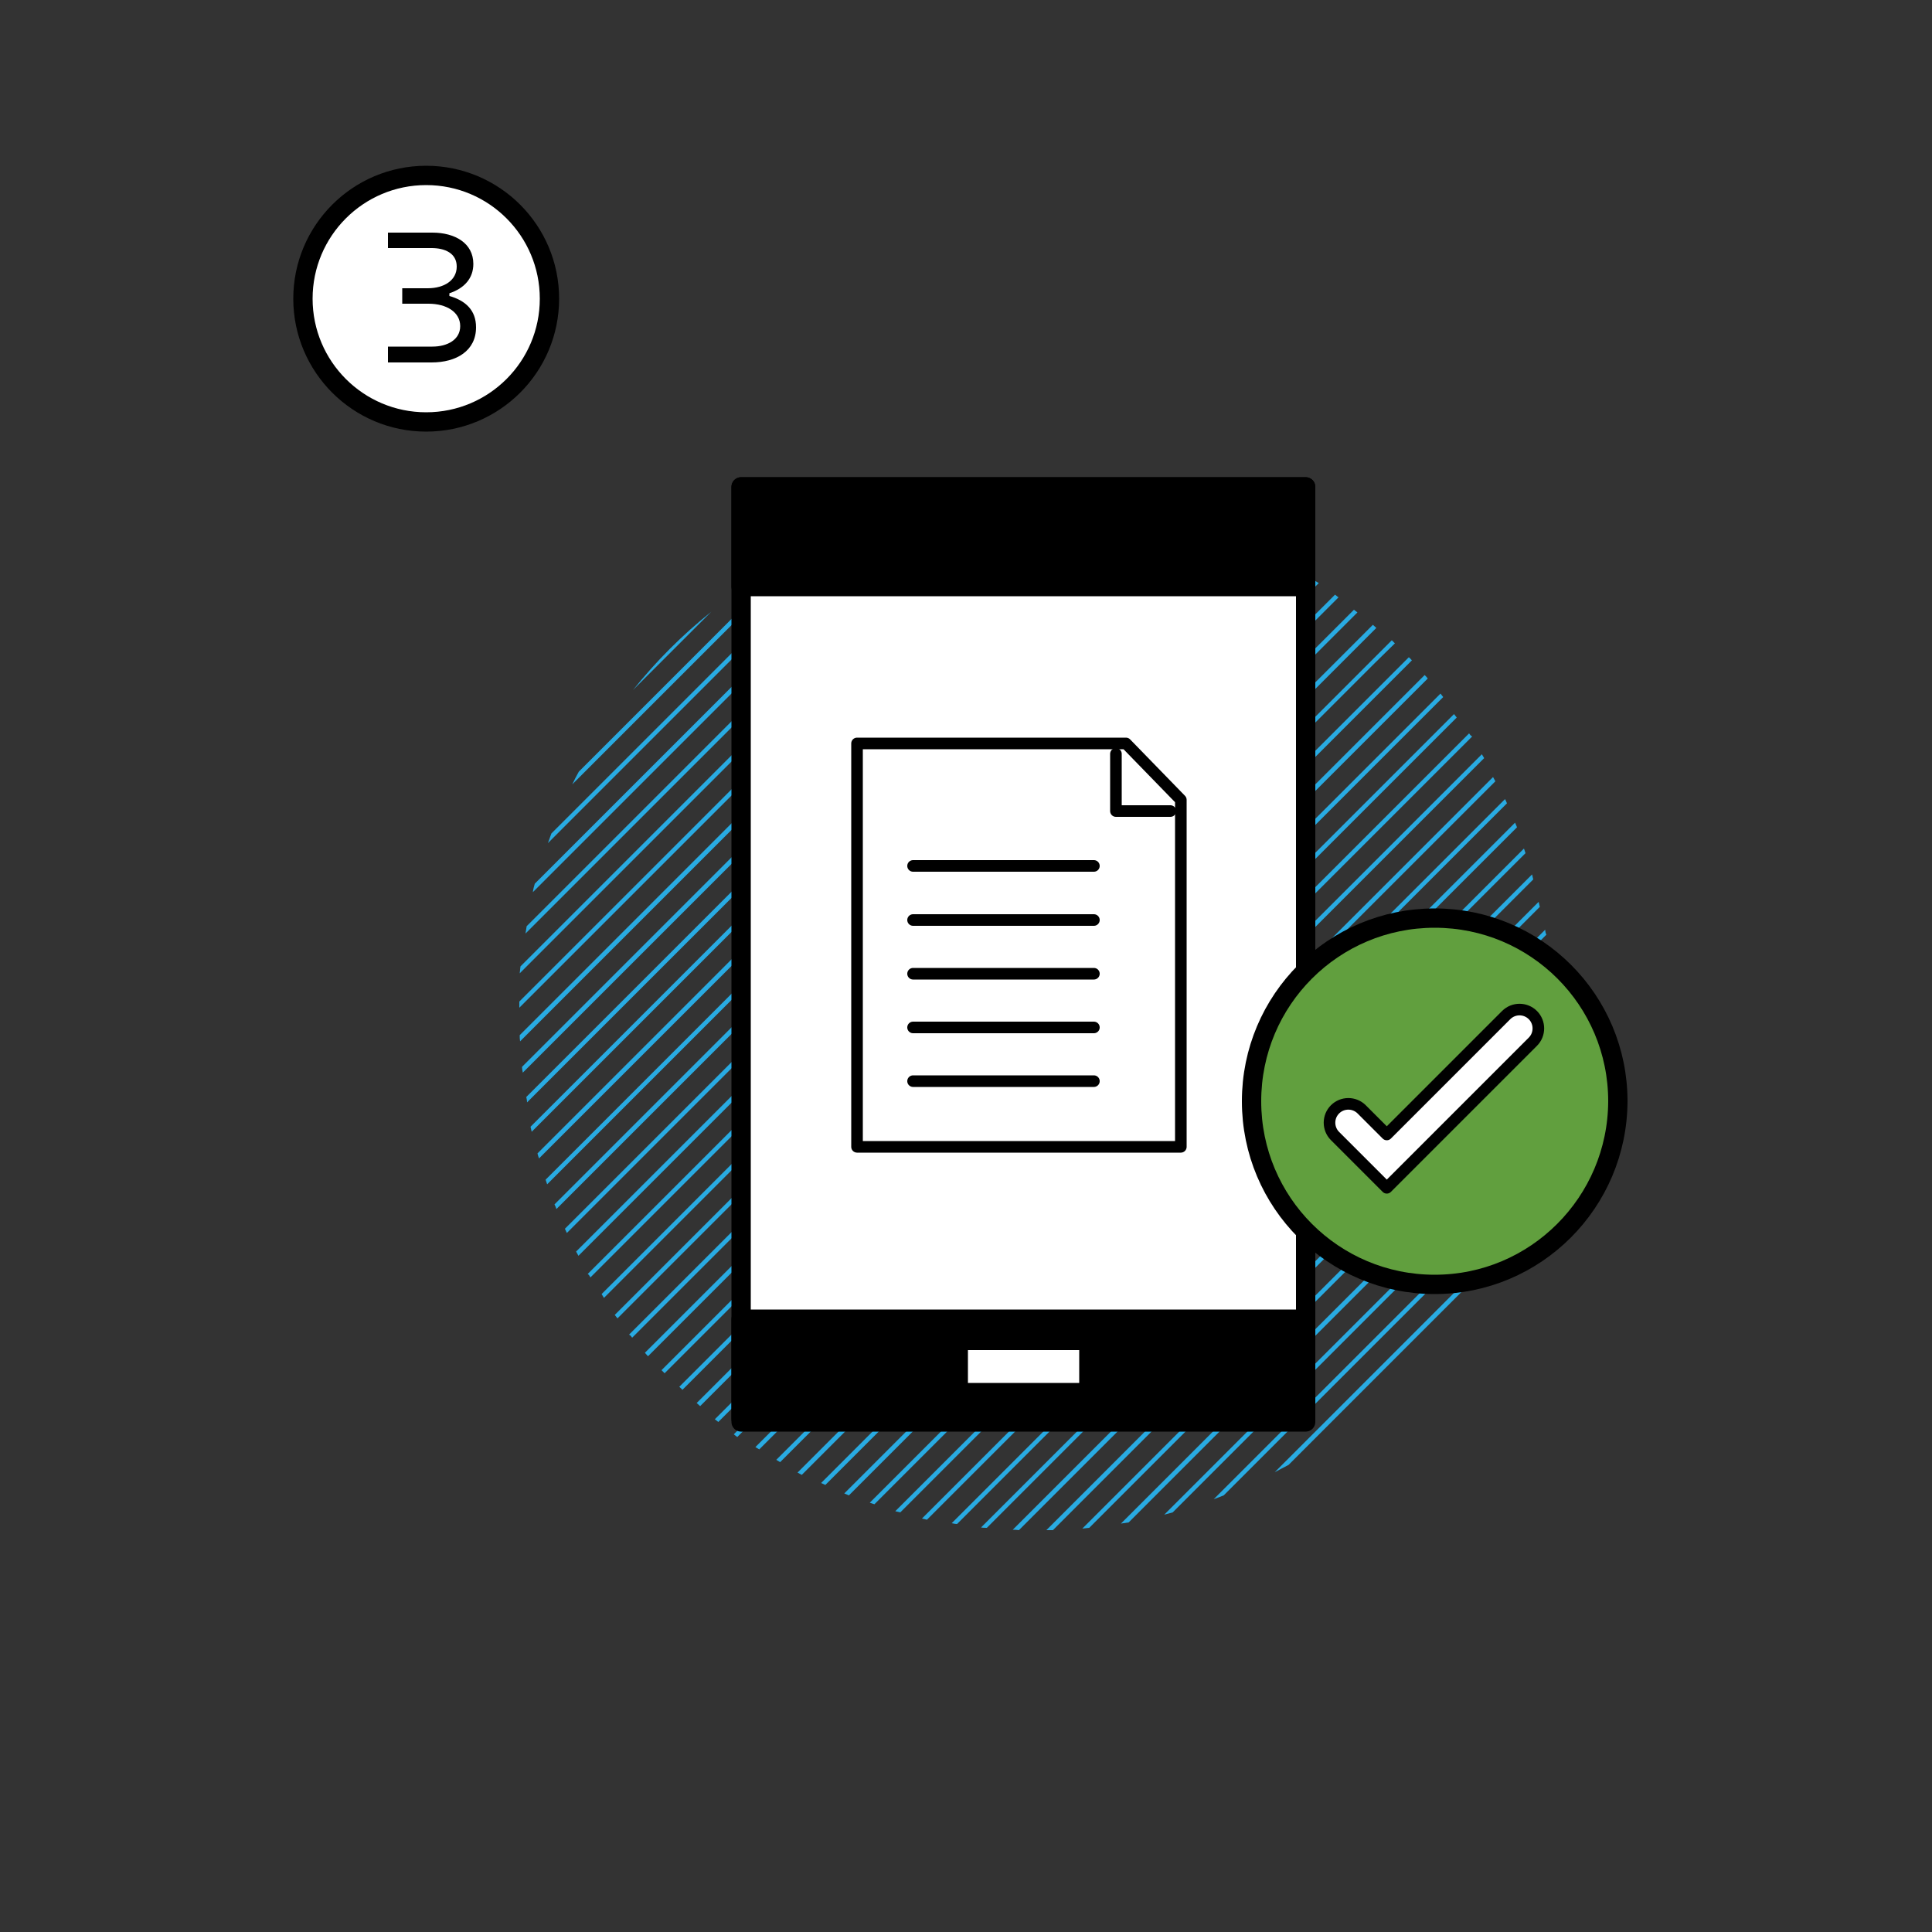 <svg xmlns="http://www.w3.org/2000/svg" xmlns:xlink="http://www.w3.org/1999/xlink" id="Capa_1" x="0px" y="0px" viewBox="0 0 500 500" style="enable-background:new 0 0 500 500;" xml:space="preserve"><rect x="0" y="0" width="500" height="500" fill="#333333" stroke="none"/><style type="text/css">	.st0{fill:#FFFFFF;stroke:#000000;stroke-width:5;stroke-linecap:round;stroke-linejoin:round;stroke-miterlimit:10;}	.st1{fill:#29ABE2;}	.st2{fill:#FFFFFF;}	.st3{stroke:#000000;stroke-width:3.241;stroke-linecap:round;stroke-linejoin:round;stroke-miterlimit:10;}	.st4{fill:#FFFFFF;stroke:#000000;stroke-width:4;stroke-linecap:round;stroke-linejoin:round;stroke-miterlimit:10;}	.st5{fill:#FFFFFF;stroke:#000000;stroke-width:3;stroke-linecap:round;stroke-linejoin:round;stroke-miterlimit:10;}	.st6{clip-path:url(#SVGID_2_);}	.st7{fill:none;stroke:#FFFFFF;stroke-width:2.107;stroke-linecap:round;stroke-linejoin:round;stroke-miterlimit:10;}	.st8{fill:#FFFFFF;stroke:#000000;stroke-width:3.241;stroke-linecap:round;stroke-linejoin:round;stroke-miterlimit:10;}	.st9{stroke:#000000;stroke-width:3.214;stroke-linecap:round;stroke-linejoin:round;stroke-miterlimit:10;}	.st10{fill:#61A13E;stroke:#000000;stroke-width:4;stroke-linecap:round;stroke-linejoin:round;stroke-miterlimit:10;}	.st11{stroke:#000000;stroke-width:3.472;stroke-linecap:round;stroke-linejoin:round;stroke-miterlimit:10;}	.st12{fill:#FFFFFF;stroke:#000000;stroke-width:2.5;stroke-linecap:round;stroke-linejoin:round;stroke-miterlimit:10;}	.st13{stroke:#000000;stroke-width:1.45;stroke-linecap:round;stroke-linejoin:round;stroke-miterlimit:10;}	.st14{fill:#FFFFFF;stroke:#000000;stroke-width:2;stroke-linecap:round;stroke-linejoin:round;stroke-miterlimit:10;}	.st15{clip-path:url(#SVGID_4_);}	.st16{fill:none;stroke:#FFFFFF;stroke-width:1.496;stroke-linecap:round;stroke-linejoin:round;stroke-miterlimit:10;}	.st17{clip-path:url(#SVGID_6_);}	.st18{fill:none;stroke:#FFFFFF;stroke-width:1.45;stroke-linecap:round;stroke-linejoin:round;stroke-miterlimit:10;}	.st19{fill:#FFFFFF;stroke:#000000;stroke-width:2.083;stroke-linecap:round;stroke-linejoin:round;stroke-miterlimit:10;}	.st20{fill:#EECA43;stroke:#000000;stroke-width:3;stroke-linecap:round;stroke-linejoin:round;stroke-miterlimit:10;}	.st21{fill:none;stroke:#000000;stroke-width:3;stroke-linecap:round;stroke-linejoin:round;stroke-miterlimit:10;}	.st22{fill:#BE1221;stroke:#000000;stroke-width:3;stroke-linecap:round;stroke-linejoin:round;stroke-miterlimit:10;}	.st23{fill:#61A13E;stroke:#000000;stroke-width:3;stroke-linecap:round;stroke-linejoin:round;stroke-miterlimit:10;}	.st24{stroke:#000000;stroke-width:4.736;stroke-linecap:round;stroke-linejoin:round;stroke-miterlimit:10;}	.st25{stroke:#000000;stroke-width:5;stroke-linecap:round;stroke-linejoin:round;stroke-miterlimit:10;}	.st26{stroke:#000000;stroke-width:4.688;stroke-linecap:round;stroke-linejoin:round;stroke-miterlimit:10;}	.st27{fill:#619F3E;stroke:#000000;stroke-width:5;stroke-linecap:round;stroke-linejoin:round;stroke-miterlimit:10;}	.st28{fill:#61A13E;stroke:#000000;stroke-width:5;stroke-linecap:round;stroke-linejoin:round;stroke-miterlimit:10;}	.st29{fill:#0071BC;stroke:#000000;stroke-width:3;stroke-linecap:round;stroke-linejoin:round;stroke-miterlimit:10;}</style><circle class="st0" cx="110.3" cy="77.3" r="31.9"></circle><g>	<g>		<path class="st1" d="M401.6,265.2l-3.6,3.6l0,0l-8.8,8.8l0,0l-8.8,8.8l0,0l-8.8,8.8l0,0l-8.8,8.8l0,0l-8.8,8.8l-8.8,8.8l0,0   l-8.8,8.8l0,0l-8.8,8.8l0,0l-17.2,17.2l-0.4,0.4l0,0l-8.8,8.8l0,0l-8.8,8.8l0,0l-8.8,8.8l0,0l-8.8,8.8v0l-4,4c0.6,0,1.1,0,1.7,0   l4.4-4.4l0,0l8.8-8.8l0,0l8.8-8.8l0,0l8.8-8.8l0,0l8.8-8.8l0,0l8.8-8.8l0,0l8.8-8.8l0,0l8.8-8.8l0,0l8.8-8.8l0,0l8.8-8.8l0,0   l8.8-8.8l0,0l8.8-8.8l0,0l8.8-8.8v0l8.8-8.8l0,0l8.8-8.8l0,0l1.4-1.4C401.6,266.3,401.6,265.8,401.6,265.2z"></path>	</g>	<g>		<path class="st1" d="M401.1,274.6l-3.1,3.1l0,0l-8.8,8.8v0l-8.8,8.8l0,0l-8.8,8.8l0,0l-17.2,17.2l-0.4,0.4l0,0l-8.8,8.8l0,0   l-8.8,8.8l0,0l-8.8,8.8l0,0l-8.8,8.8l0,0l-8.8,8.8l0,0l-8.8,8.8l0,0l-8.8,8.8l0,0l-8.8,8.8l0,0l-3.5,3.5c0.6-0.1,1.2-0.1,1.8-0.2   l12.2-12.2l0.4-0.4l0,0l8.8-8.8l0,0l8.8-8.8l0,0l8.8-8.8l0,0l8.8-8.8l0,0l8.8-8.8l0,0l8.8-8.8l0,0l8.8-8.8l0,0l8.8-8.8h0l8.8-8.8   l0,0l8.8-8.8l0,0l8.8-8.8l0,0l8.8-8.8l0,0l0.8-0.8C401,275.8,401.1,275.2,401.1,274.6z"></path>	</g>	<g>		<path class="st1" d="M329.9,381c1.2-0.6,2.4-1.3,3.6-1.9l5-5l0,0l8.8-8.8l0,0l8.8-8.8l0,0l8.8-8.8l0,0l8.8-8.8l0,0l8.8-8.8l0,0   l2-2c0.7-1.2,1.3-2.4,1.9-3.6l-6,6l0,0l-8.8,8.8l0,0l-17.2,17.2l-0.4,0.4l0,0l-8.8,8.8l0,0l-8.8,8.8l0,0L329.9,381z"></path>	</g>	<g>		<path class="st1" d="M314.1,388c0.9-0.3,1.8-0.7,2.6-1l4.1-4.1l0,0l8.8-8.8l0,0l8.8-8.8l0,0l8.8-8.8l0,0l8.8-8.8l0,0l8.8-8.8l0,0   l8.8-8.8l0,0l8.8-8.8l0,0l8.8-8.8l0,0l1.2-1.2c0.3-0.9,0.7-1.7,1-2.6l-4.3,4.3l-8.8,8.8l0,0l-8.8,8.8l0,0l-8.8,8.8l0,0l-8.8,8.8   l-8.8,8.8l0,0l-8.8,8.8l0,0l-8.8,8.8l0,0L314.1,388z"></path>	</g>	<g>		<path class="st1" d="M312,382.9L312,382.9l8.8-8.8l0,0l8.8-8.8l0,0l8.8-8.8l8.8-8.8l0,0l8.8-8.8l0,0l8.8-8.8l0,0l8.8-8.8l8.8-8.8   l0,0l8.8-8.8l0,0l5.5-5.5c0.2-0.7,0.4-1.5,0.6-2.2l-8.2,8.2l0,0l-8.8,8.8h0l-8.8,8.8l0,0l-8.8,8.8l0,0l-8.8,8.8l0,0l-8.8,8.8h0   l-8.8,8.8l0,0l-8.8,8.8l0,0l-8.8,8.8l0,0l-8.8,8.8l-8.6,8.6c0.7-0.2,1.5-0.4,2.2-0.6L312,382.9z"></path>	</g>	<g>		<path class="st1" d="M303.2,382.9L303.2,382.9l8.8-8.8l0,0l8.8-8.8l0,0l17.2-17.2l0.4-0.4l0,0l8.8-8.8l0,0l8.8-8.8l0,0l17.6-17.6   l0,0l8.8-8.8l0,0l8.8-8.8l0,0l8.2-8.2c0.1-0.7,0.2-1.3,0.3-2l-6.2,6.2l-4.4,4.4l0,0l-8.8,8.8l0,0l-8.8,8.8l0,0l-8.8,8.8v0   l-8.8,8.8l0,0l-8.8,8.8l0,0l-8.8,8.8l0,0l-8.8,8.8l0,0l-8.8,8.8l0,0l-8.8,8.8l0,0l-8.8,8.8l0,0l-8.8,8.8l0,0l-2.2,2.2   c0.7-0.1,1.3-0.2,2-0.3l2.3-2.3L303.2,382.9z"></path>	</g>	<g>		<path class="st1" d="M184.1,158.3c-7.5,6-14.3,12.8-20.3,20.3l7.2-7.2l0,0l8.8-8.8l0,0L184.1,158.3z"></path>	</g>	<g>		<g>			<path class="st1" d="M399.9,240.6l-1.8,1.8v0l-8.8,8.8l0,0l-8.8,8.8l0,0l-8.8,8.8l0,0l-8.8,8.8l0,0l-8.8,8.8l0,0l-8.8,8.8l0,0    l-8.8,8.8l0,0l-8.8,8.8l0,0l-8.8,8.8l0,0l-8.8,8.8l0,0l-8.8,8.8l0,0l-8.8,8.8l0,0l-8.8,8.8l0,0l-8.8,8.8v0l-8.8,8.8l0,0l-8.8,8.8    l0,0l-8.8,8.8l0,0l-2.2,2.2c0.5,0.1,0.9,0.2,1.4,0.2l11.7-11.7l0,0l8.8-8.8l0,0l8.8-8.8l0,0l17.2-17.2l0.4-0.4l0,0l8.8-8.8l0,0    l8.8-8.8l0,0l8.8-8.8l0,0l8.8-8.8h0l8.8-8.8l0,0l8.8-8.8l0,0l8.8-8.8l0,0l8.8-8.8l0,0l8.8-8.8l0,0l8.8-8.8l0,0l8.8-8.8l0,0    l8.8-8.8C400,241.5,399.9,241,399.9,240.6z"></path>		</g>		<g>			<path class="st1" d="M400.9,248.3l-2.9,2.9l0,0l-8.8,8.8l0,0l-8.8,8.8l0,0l-8.8,8.8l0,0l-13.2,13.2l-4.4,4.4l0,0l-8.8,8.8l0,0    l-8.8,8.8l0,0l-8.8,8.8l0,0l-8.8,8.8h0l-8.8,8.8l0,0l-8.8,8.8l0,0l-8.8,8.8l0,0l-8.8,8.8l0,0l-8.8,8.8l0,0l-8.8,8.8l0,0l-8.8,8.8    l0,0l-3.3,3.3c0.5,0.1,1,0.1,1.5,0.1l3.9-3.9l0,0l8.8-8.8l0,0l8.8-8.8l0,0l8.8-8.8l0,0l8.8-8.8l8.8-8.8l0,0l8.8-8.8l0,0l8.8-8.8    l0,0l17.6-17.6l0,0l8.8-8.8l0,0l8.8-8.8l0,0l14.3-14.3l3.4-3.4l0,0l8.8-8.8l0,0l8.8-8.8l0,0l8.8-8.8l0,0l0.9-0.9    C401,249.3,401,248.8,400.9,248.3z"></path>		</g>		<g>			<path class="st1" d="M401.5,256.5L398,260v0l-8.8,8.8l0,0l-8.8,8.8l0,0l-8.8,8.8v0l-8.8,8.8l0,0l-8.8,8.8l0,0l-8.8,8.8h0    l-8.8,8.8l0,0l-8.8,8.8l0,0l-8.8,8.8l0,0l-8.8,8.8l-8.8,8.8l0,0l-8.8,8.8l0,0l-8.8,8.8l0,0l-17.6,17.6l0,0l-3.9,3.9    c0.5,0,1,0,1.6,0.1l4.4-4.4l0,0l8.8-8.8l0,0l8.8-8.8v0l8.8-8.8l0,0l8.8-8.8h0l8.8-8.8l0,0l8.8-8.8l0,0l8.8-8.8l0,0l8.8-8.8    l8.8-8.8l0,0l8.8-8.8l0,0l8.8-8.8l0,0l8.8-8.8l0,0l8.8-8.8l0,0l8.8-8.8l0,0l8.8-8.8l0,0l1.4-1.4    C401.6,257.6,401.5,257,401.5,256.5z"></path>		</g>		<g>			<path class="st1" d="M389.5,206.8l-0.3,0.3l0,0l-8.8,8.8l0,0l-8.8,8.8l0,0l-8.8,8.8v0l-8.8,8.8l0,0l-8.8,8.8l0,0l-8.8,8.8l0,0    l-8.8,8.8l0,0l-8.8,8.8h0l-8.8,8.8l0,0l-8.8,8.8l0,0l-8.8,8.8l0,0l-8.8,8.8l0,0l-8.8,8.8v0l-8.8,8.8l0,0l-8.8,8.8l0,0l-8.8,8.8    l0,0l-8.8,8.8l0,0l-8.8,8.8l0,0l-8.8,8.8l0,0l-8.8,8.8l0,0l-0.7,0.7c0.4,0.2,0.7,0.3,1.1,0.5l1.3-1.3l0.4-0.4l0,0l8.8-8.8l0,0    l8.8-8.8l0,0l8.8-8.8l0,0l8.8-8.8l0,0l8.8-8.8l0,0l8.8-8.8l0,0l8.8-8.8l0,0l8.8-8.8h0l8.8-8.8l0,0l8.8-8.8l0,0l8.8-8.8v0l8.8-8.8    l0,0l8.8-8.8h0l8.8-8.8l0,0l8.8-8.8l0,0l8.8-8.8l0,0l8.8-8.8h0l8.8-8.8l0,0l8.8-8.8l0,0l7.5-7.5    C389.9,207.6,389.7,207.2,389.5,206.8z"></path>		</g>		<g>			<path class="st1" d="M392.6,214.1c-0.2-0.4-0.3-0.8-0.5-1.2l-3,3l0,0l-8.8,8.8l0,0l-8.8,8.8l0,0l-8.8,8.8l0,0l-8.8,8.8l0,0    l-8.8,8.8l0,0l-8.8,8.8l0,0l-8.8,8.8l0,0l-13.2,13.2l-4.4,4.4l0,0l-8.8,8.8l0,0l-8.8,8.8l0,0l-8.8,8.8l0,0l-8.8,8.8l0,0l-8.8,8.8    l0,0l-8.8,8.8l0,0l-8.8,8.8l0,0l-8.8,8.8l0,0l-8.8,8.8l0,0l-8.8,8.8l0,0l-3.4,3.4c0.4,0.2,0.8,0.3,1.2,0.5l4.3-4.3l0,0l8.8-8.8    l0,0l8.8-8.8l0,0l17.6-17.6l0,0l8.8-8.8l0,0l8.8-8.8l0,0l17.6-17.6l0,0l8.8-8.8l0,0l8.8-8.8l0,0l8.8-8.8l0,0l8.8-8.8l0,0l8.8-8.8    l0,0l8.8-8.8l0,0l8.8-8.8l0,0l8.8-8.8l0,0l8.8-8.8l0,0l8.8-8.8l0,0l8.8-8.8l0,0L392.6,214.1z"></path>		</g>		<g>			<path class="st1" d="M380.2,189.8l-8.6,8.6l0,0l-8.8,8.8l0,0l-8.8,8.8l0,0l-8.8,8.8l0,0l-8.8,8.8l0,0l-8.8,8.8l0,0l-8.8,8.8l0,0    l-8.8,8.8l0,0l-8.8,8.8l0,0l-8.8,8.8l0,0l-8.8,8.8v0l-8.8,8.8l0,0l-8.8,8.8l0,0l-8.8,8.8l0,0l-8.8,8.8l0,0l-8.8,8.8h0l-8.8,8.8    l0,0l-8.8,8.8l0,0l-8.8,8.8l0,0l-8.8,8.8l0,0l-8.8,8.8l0,0l-0.1,0.1c0.3,0.2,0.7,0.4,1,0.6l1.3-1.3l0,0l8.8-8.8l0,0l8.8-8.8    l8.8-8.8l0,0l8.8-8.8l0,0l8.8-8.8l0,0l17.6-17.6l0,0l8.8-8.8l0,0l8.8-8.8l0,0l14.3-14.3l3.4-3.4l0,0l8.8-8.8l0,0l8.8-8.8l0,0    l8.8-8.8l0,0l8.8-8.8l0,0l8.8-8.8l0,0l8.8-8.8l0,0l8.8-8.8l0,0l8.8-8.8l0,0l8.8-8.8l0,0l7.1-7.1    C380.6,190.4,380.4,190.1,380.2,189.8z"></path>		</g>		<g>			<path class="st1" d="M384.1,196.2c-0.2-0.3-0.4-0.7-0.6-1l-3.1,3.1l0,0l-8.8,8.8l0,0l-8.8,8.8l0,0l-8.8,8.8l0,0l-8.8,8.8l0,0    l-8.8,8.8l0,0l-8.8,8.8l0,0l-8.8,8.8l0,0l-8.8,8.8l0,0l-8.8,8.8l0,0l-8.8,8.8l0,0l-8.8,8.8l0,0l-8.8,8.8l0,0l-8.8,8.8l0,0    l-8.8,8.8l0,0l-8.8,8.8l0,0l-8.8,8.8l0,0l-8.8,8.8l-8.8,8.8l0,0l-8.8,8.8l0,0l-8.8,8.8l0,0l-3.5,3.5c0.3,0.2,0.7,0.4,1,0.6    l4.6-4.6l0,0l8.8-8.8l0,0l8.8-8.8h0l8.8-8.8l0,0l8.8-8.8l0,0l8.8-8.8l0,0l8.8-8.8l0,0l8.8-8.8l0,0l8.8-8.8l0,0l8.8-8.8l0,0    l8.8-8.8l0,0l8.8-8.8l0,0l8.8-8.8l0,0l8.8-8.8l0,0l8.8-8.8h0l8.8-8.8l0,0l8.8-8.8l0,0l8.8-8.8l0,0l8.8-8.8l8.8-8.8l0,0l8.8-8.8    l0,0L384.1,196.2z"></path>		</g>		<g>			<path class="st1" d="M369.5,175.6c-0.2-0.3-0.5-0.6-0.8-0.9l-6,6l0,0l-8.8,8.8l0,0l-8.8,8.8l0,0l-8.8,8.8l0,0l-8.8,8.8l0,0    l-8.8,8.8l0,0l-8.8,8.8l0,0l-8.8,8.8l0,0l-8.8,8.8l0,0l-8.8,8.8l0,0l-8.8,8.8l0,0l-8.8,8.8l0,0l-8.8,8.8v0l-8.8,8.8l0,0l-8.8,8.8    l0,0l-8.8,8.8l-8.8,8.8l0,0l-8.8,8.8l0,0l-8.8,8.8l0,0l-17.6,17.6l0,0l-6.4,6.4c0.3,0.3,0.6,0.5,0.9,0.8l7.6-7.6h0l8.8-8.8l0,0    l8.8-8.8l0,0l8.8-8.8l0,0l8.8-8.8h0l8.8-8.8l0,0l8.8-8.8l0,0l8.8-8.8l0,0l8.8-8.8v0l8.8-8.8l0,0l8.8-8.8l0,0l8.8-8.8l0,0l8.8-8.8    l0,0l8.8-8.8l0,0l8.8-8.8l0,0l8.8-8.8l0,0l8.8-8.8l8.8-8.8l0,0l8.8-8.8l0,0l8.8-8.8l0,0l8.8-8.8L369.5,175.6z"></path>		</g>		<g>			<path class="st1" d="M365.4,170.9c-0.3-0.3-0.5-0.6-0.8-0.8l-1.8,1.8l-8.8,8.8l0,0l-8.8,8.8l0,0l-8.8,8.8l0,0l-8.8,8.8l0,0    l-8.8,8.8l0,0l-8.8,8.8l0,0l-8.8,8.8l0,0l-8.8,8.8l0,0l-8.8,8.8l0,0l-8.8,8.8l0,0l-8.8,8.8l0,0l-8.8,8.8l0,0l-8.8,8.8v0l-8.8,8.8    l0,0l-8.8,8.8l0,0l-8.8,8.8l0,0l-8.8,8.8l0,0l-8.8,8.8l0,0l-8.8,8.8l0,0l-8.8,8.8l0,0l-8.8,8.8l0,0l-2.2,2.2    c0.3,0.3,0.6,0.5,0.8,0.8l3.5-3.5l0,0l8.8-8.8l0,0l8.8-8.8l0,0l8.8-8.8l0,0l8.8-8.8l8.8-8.8l0,0l8.8-8.8l0,0l8.8-8.8l0,0l17-17    l0.6-0.6l0,0l8.8-8.8l0,0l8.8-8.8l0,0l8.8-8.8l0,0l8.8-8.8l0,0l8.8-8.8l0,0l8.8-8.8l0,0l8.8-8.8l0,0l8.8-8.8l0,0l8.8-8.8l0,0    l8.8-8.8l0,0l8.8-8.8l0,0l8.8-8.8l0,0L365.4,170.9z"></path>		</g>		<g>			<path class="st1" d="M373.5,180.4c-0.2-0.3-0.5-0.6-0.7-0.9l-1.2,1.2l0,0l-8.8,8.8l-8.8,8.8l0,0l-8.8,8.8l0,0l-8.8,8.8l0,0    l-8.8,8.8l0,0l-8.8,8.8v0l-8.8,8.8l0,0l-8.8,8.8l0,0l-8.8,8.8l0,0l-8.8,8.8l0,0l-8.8,8.8l0,0l-8.8,8.8l0,0l-8.8,8.8l0,0l-8.8,8.8    l0,0L231,321.3l-0.4,0.4l0,0l-8.8,8.8l0,0l-8.8,8.8l0,0l-8.8,8.8h0l-8.8,8.8v0l-8.8,8.8l0,0l-1.6,1.6c0.3,0.2,0.6,0.5,0.9,0.7    l2.8-2.8l0,0l8.8-8.8l0,0l8.8-8.8l0,0l8.8-8.8l0,0l8.8-8.8l0,0l8.8-8.8l0,0l8.8-8.8l0,0l8.8-8.8l0,0l8.8-8.8l0,0l8.8-8.8v0    l8.8-8.8l0,0l8.8-8.8l0,0l8.8-8.8l0,0l8.8-8.8l0,0l8.8-8.8l0,0l8.8-8.8l0,0l8.8-8.8l0,0l8.8-8.8h0l8.8-8.8l0,0l8.8-8.8l0,0    l8.8-8.8l0,0L373.5,180.4z"></path>		</g>		<g>			<path class="st1" d="M361,166.5c-0.3-0.3-0.5-0.5-0.8-0.8l-6.2,6.2l0,0l-8.8,8.8l0,0l-8.8,8.8l0,0l-8.8,8.8l0,0l-8.8,8.8l0,0    l-8.8,8.8l0,0l-8.8,8.8l0,0l-8.8,8.8l0,0l-8.8,8.8l0,0l-8.8,8.8l0,0l-8.8,8.8l0,0l-8.8,8.8l0,0l-8.8,8.8l0,0L235,290.8l-4.4,4.4    l0,0l-8.8,8.8l0,0l-8.8,8.8l0,0l-8.8,8.8l0,0l-8.8,8.8l0,0l-8.8,8.8l0,0l-8.8,8.8l0,0l-6.6,6.6c0.3,0.3,0.5,0.5,0.8,0.8l7.9-7.9    l0,0l8.8-8.8l0,0l8.8-8.8l0,0l17.6-17.6l0,0l8.8-8.8l0,0l8.8-8.8l0,0l8.8-8.8l0,0l8.8-8.8l0,0l8.8-8.8l0,0l8.8-8.8l0,0l8.8-8.8    l0,0l8.8-8.8l0,0l8.8-8.8l0,0l8.8-8.8l0,0l8.8-8.8v0l8.8-8.8l0,0l8.8-8.8l8.8-8.8l0,0l8.8-8.8l0,0l8.8-8.8l0,0L361,166.5z"></path>		</g>		<g>			<path class="st1" d="M283.5,136.6L283.5,136.6l-8.8,8.8l0,0l-8.8,8.8l0,0l-8.8,8.8l0,0l-8.8,8.8l0,0l-8.8,8.8l0,0l-8.8,8.8l0,0    l-8.8,8.8l0,0l-8.8,8.8l0,0l-8.8,8.8l0,0l-8.8,8.8v0l-8.8,8.8l0,0l-8.8,8.8l0,0l-8.8,8.8l0,0l-8.8,8.8l0,0l-8.8,8.8l0,0l-8.8,8.8    l0,0l-6.5,6.5c0.1,0.5,0.2,0.9,0.2,1.4l8.4-8.4l0,0l8.8-8.8l0,0l8.8-8.8l0,0l8.8-8.8l0,0l8.8-8.8l0,0l8.8-8.8l0,0l8.8-8.8l0,0    l8.8-8.8l8.8-8.8l0,0l8.8-8.8l0,0l8.8-8.8l0,0l8.8-8.8l0,0l8.8-8.8l0,0l8.8-8.8l0,0l8.8-8.8l0,0l8.8-8.8l0,0l8.8-8.8h0l5.4-5.4    c-0.5-0.1-0.9-0.2-1.4-0.2L283.5,136.6z"></path>		</g>		<g>			<path class="st1" d="M274.6,136.6l-8.8,8.8l0,0l-8.8,8.8v0l-8.8,8.8l0,0l-8.8,8.8l-8.8,8.8l0,0l-8.8,8.8v0l-8.8,8.8l0,0l-8.8,8.8    l0,0l-8.8,8.8l0,0l-8.8,8.8l0,0l-8.8,8.8l0,0l-8.8,8.8l0,0l-8.8,8.8l0,0l-8.8,8.8l0,0l-8.8,8.8l0,0l-7.5,7.5c0,0.5,0.1,1,0.2,1.5    l0.7-0.7l0,0l8.8-8.8l0,0l8.8-8.8l0,0l8.8-8.8l0,0l8.8-8.8l0,0l8.8-8.8l0,0l8.8-8.8l0,0l8.8-8.8l0,0l8.8-8.8l0,0l8.8-8.8l0,0    l8.8-8.8l0,0l8.8-8.8l0,0l8.8-8.8l0,0l8.8-8.8l8.8-8.8l0,0l8.8-8.8h0l8.8-8.8l0,0l6.5-6.5c-0.5-0.1-1-0.1-1.5-0.2L274.6,136.6z"></path>		</g>		<g>			<path class="st1" d="M265.8,136.6L265.8,136.6l-8.8,8.8l0,0l-8.8,8.8l0,0l-8.8,8.8l0,0l-8.8,8.8l0,0l-8.8,8.8l0,0l-8.8,8.8l0,0    l-8.8,8.8l0,0l-8.8,8.8v0l-8.8,8.8l0,0l-8.8,8.8l0,0l-8.8,8.8l0,0l-8.8,8.8l0,0l-8.8,8.8l0,0l-8.8,8.8l0,0l-8.1,8.1    c0,0.5,0,1,0.1,1.6l1.3-1.3v0l8.8-8.8l0,0l8.8-8.8l0,0l8.8-8.8l0,0l8.8-8.8l0,0l8.8-8.8l0,0l8.8-8.8l0,0l8.8-8.8l0,0l8.8-8.8    l8.8-8.8l0,0l8.8-8.8l0,0l8.8-8.8l0,0l8.8-8.8l0,0l8.8-8.8l0,0l8.8-8.8h0l8.8-8.8l0,0l7.2-7.2c-0.5,0-1,0-1.6-0.1L265.8,136.6z"></path>		</g>		<g>			<path class="st1" d="M257,136.6L257,136.6l-8.8,8.8l0,0l-8.8,8.8l-8.8,8.8l0,0l-8.8,8.8v0l-8.8,8.8l0,0l-8.8,8.8l0,0l-8.8,8.8v0    l-8.8,8.8l0,0l-8.8,8.8l0,0l-8.8,8.8l0,0l-8.8,8.8v0l-8.8,8.8l0,0l-8.8,8.8l0,0l-8.2,8.2c0,0.5,0,1.1,0,1.6l1.5-1.5l0,0l8.8-8.8    l0,0l8.8-8.8l0,0l8.8-8.8l0,0l8.8-8.8l0,0l8.8-8.8l0,0l8.8-8.8l0,0l8.8-8.8l0,0l8.8-8.8l0,0l8.8-8.8l0,0l8.8-8.8l0,0l8.8-8.8l0,0    l8.8-8.8l0,0l8.8-8.8l8.8-8.8l0,0l7.4-7.4c-0.5,0-1.1,0-1.6,0L257,136.6z"></path>		</g>		<g>			<path class="st1" d="M239.4,136.6l-8.8,8.8l0,0l-8.8,8.8v0l-8.8,8.8l0,0l-8.8,8.8l0,0l-8.8,8.8v0l-8.8,8.8l0,0l-8.8,8.8l0,0    l-8.8,8.8l0,0l-8.8,8.8l0,0l-8.8,8.8l0,0l-8.8,8.8l0,0l-6.3,6.3c-0.1,0.6-0.2,1.3-0.3,1.9l8.8-8.8l0,0l8.8-8.8l0,0l8.8-8.8v0    l8.8-8.8l0,0l8.8-8.8l0,0l8.8-8.8l0,0l8.8-8.8l0,0l8.8-8.8l0,0l8.8-8.8l0,0l8.8-8.8l0,0l8.8-8.8h0l8.8-8.8l0,0l5.8-5.8    c-0.7,0.1-1.3,0.2-1.9,0.3L239.4,136.6z"></path>		</g>		<g>			<path class="st1" d="M241.5,391.7l8.8-8.8h0l8.8-8.8l0,0l8.8-8.8l0,0l8.8-8.8l0,0l8.8-8.8v0l8.8-8.8l0,0l8.8-8.8l0,0l8.8-8.8l0,0    l8.8-8.8l0,0l8.8-8.8l0,0l8.8-8.8l0,0l8.8-8.8v0l8.8-8.8l0,0l8.8-8.8h0l8.8-8.8l0,0l8.8-8.8l0,0l8.8-8.8l0,0l7.4-7.4    c-0.1-0.4-0.2-0.9-0.3-1.3l-0.4,0.4v0l-8.8,8.8l0,0l-8.8,8.8l0,0l-8.8,8.8l0,0l-8.8,8.8l0,0l-8.8,8.8l0,0l-8.8,8.8l0,0l-8.8,8.8    l0,0l-8.8,8.8l0,0l-17.2,17.2l-0.4,0.4l0,0l-8.8,8.8l0,0l-8.8,8.8l0,0l-8.8,8.8l0,0l-8.8,8.8v0l-8.8,8.8l0,0l-8.8,8.8l0,0    l-8.8,8.8l0,0l-8.8,8.8l0,0l-0.8,0.8c0.4,0.1,0.9,0.2,1.3,0.3L241.5,391.7L241.5,391.7z"></path>		</g>		<g>			<path class="st1" d="M241.5,382.9L241.5,382.9l8.8-8.8l0,0l8.8-8.8l0,0l8.8-8.8l0,0l8.8-8.8l0,0l8.8-8.8v0l8.8-8.8l0,0l8.8-8.8h0    l8.8-8.8l0,0l8.8-8.8l0,0l8.8-8.8l0,0l8.8-8.8h0l8.8-8.8l0,0l8.8-8.8l0,0l8.8-8.8l0,0l8.8-8.8l0,0l8.8-8.8l0,0l8.8-8.8l0,0    l5.7-5.7c-0.1-0.4-0.2-0.9-0.3-1.3l-7.4,7.4l0,0l-8.8,8.8l0,0l-8.8,8.8l0,0l-8.8,8.8l0,0l-8.8,8.8l0,0l-8.8,8.8l0,0l-8.8,8.8l0,0    l-8.8,8.8l0,0l-8.8,8.8l0,0l-8.8,8.8l-8.8,8.8l0,0l-8.8,8.8l0,0l-8.8,8.8l0,0l-17.6,17.6l0,0l-8.8,8.8l0,0l-8.8,8.8l0,0    l-16.6,16.6c0.4,0.1,0.9,0.2,1.3,0.3L241.5,382.9z"></path>		</g>		<g>			<path class="st1" d="M232.7,382.9L232.7,382.9l8.8-8.8l0,0l8.8-8.8l0,0l8.8-8.8l0,0l8.8-8.8l0,0l8.8-8.8l0,0l8.8-8.8l0,0l8.8-8.8    l8.8-8.8l0,0l8.8-8.8l0,0l8.8-8.8l0,0l14.3-14.3l3.4-3.4l0,0l8.8-8.8l0,0l8.8-8.8l0,0l8.8-8.8h0l8.8-8.8l0,0l8.8-8.8l0,0l8.8-8.8    l0,0l3.6-3.6c-0.1-0.4-0.3-0.8-0.4-1.2l-5.3,5.3l0,0l-8.8,8.8l0,0l-8.8,8.8l0,0l-8.8,8.8l0,0L354,260l0,0l-8.8,8.8l0,0l-8.8,8.8    l0,0l-8.8,8.8l0,0l-8.8,8.8l0,0l-8.8,8.8l0,0l-8.8,8.8l0,0l-8.8,8.8l0,0l-8.8,8.8l0,0l-8.8,8.8l0,0l-8.8,8.8l0,0l-8.8,8.8l0,0    l-8.8,8.8l0,0l-8.8,8.8l0,0l-8.8,8.8l-5.7,5.7c0.4,0.1,0.8,0.3,1.2,0.4L232.7,382.9z"></path>		</g>		<g>			<path class="st1" d="M223.8,136.2c-0.8,0.3-1.7,0.6-2.5,0.9l-8.3,8.3l0,0l-8.8,8.8l0,0l-8.8,8.8v0l-8.8,8.8l0,0l-8.8,8.8l0,0    l-8.8,8.8l0,0l-8.8,8.8l0,0l-8.8,8.8l0,0l-8.7,8.7c-0.3,0.8-0.6,1.7-0.9,2.5l2.9-2.9l0,0l8.8-8.8l0,0l8.8-8.8v0l8.8-8.8l0,0    l8.8-8.8l0,0l8.8-8.8l0,0l8.8-8.8l0,0l8.8-8.8l0,0l8.8-8.8h0L223.8,136.2z"></path>		</g>		<g>			<path class="st1" d="M215.1,374.1L215.1,374.1l8.8-8.8l0,0l8.8-8.8l0,0l8.8-8.8l0,0l8.8-8.8l0,0l8.8-8.8l0,0l8.8-8.8l0,0l8.8-8.8    l0,0l8.8-8.8l0,0l8.8-8.8l0,0l8.8-8.8l0,0l8.8-8.8l0,0l8.8-8.8l0,0l8.8-8.8l0,0l8.8-8.8l0,0l8.8-8.8l0,0l8.8-8.8l0,0l8.8-8.8l0,0    l8.8-8.8h0l8.8-8.8l0,0l4.7-4.7c-0.2-0.4-0.4-0.7-0.6-1.1l-6.2,6.2l0,0l-8.8,8.8l0,0l-8.8,8.8l0,0l-8.8,8.8l0,0l-8.8,8.8l0,0    l-8.8,8.8l0,0l-8.8,8.8l0,0l-8.8,8.8l0,0l-8.8,8.8l0,0l-8.8,8.8l0,0l-8.8,8.8l0,0l-8.8,8.8l0,0l-17.6,17.6l0,0l-8.8,8.8l0,0    l-8.8,8.8l0,0L231,356.5l-0.4,0.4l0,0l-8.8,8.8l0,0l-8.8,8.8l0,0l-6.6,6.6c0.4,0.2,0.7,0.4,1.1,0.6L215.1,374.1z"></path>		</g>		<g>			<path class="st1" d="M205.2,144.3l-1.1,1.1l0,0l-8.8,8.8l-8.8,8.8l0,0l-8.8,8.8l0,0l-8.8,8.8l0,0l-8.8,8.8l-8.8,8.8l0,0l-1.5,1.5    c-0.6,1.1-1.2,2.2-1.7,3.3l5.3-5.3l0,0l8.8-8.8l0,0l8.8-8.8l8.8-8.8l0,0l8.8-8.8l0,0l8.8-8.8l0,0l8.8-8.8l2.3-2.3    C207.5,143.2,206.4,143.7,205.2,144.3z"></path>		</g>		<g>			<path class="st1" d="M197.4,365.3L197.4,365.3l17.2-17.2l0.4-0.4l0,0l8.8-8.8l0,0l8.8-8.8l0,0l8.8-8.8l0,0l8.8-8.8h0l8.8-8.8l0,0    l8.8-8.8l0,0l8.8-8.8v0l8.8-8.8l0,0l8.8-8.8l0,0l8.8-8.8l0,0l8.8-8.8l0,0l8.8-8.8l0,0l8.8-8.8h0l8.8-8.8l0,0l8.8-8.8l0,0l8.8-8.8    l0,0l8.8-8.8l8.8-8.8l0,0l3.6-3.6c-0.2-0.3-0.5-0.6-0.7-0.9l-5,5v0l-8.8,8.8l0,0l-8.8,8.8l0,0l-8.8,8.8l0,0l-8.8,8.8l0,0    l-8.8,8.8l0,0l-8.8,8.8l0,0l-8.8,8.8l0,0l-8.8,8.8l0,0l-8.8,8.8l0,0l-8.8,8.8l0,0l-17.6,17.6l0,0l-8.8,8.8l0,0l-8.8,8.8l0,0    l-8.8,8.8l0,0l-8.8,8.8l0,0l-8.8,8.8l0,0l-8.8,8.8l0,0l-8.8,8.8l0,0l-8.8,8.8v0l-5.4,5.4c0.3,0.2,0.6,0.5,0.9,0.7L197.4,365.3z"></path>		</g>		<g>			<path class="st1" d="M166.9,350.1c0.3,0.3,0.5,0.6,0.8,0.9l3.3-3.3l0,0l8.8-8.8l0,0l8.8-8.8l0,0l8.8-8.8l0,0l8.8-8.8h0l8.8-8.8    l0,0l8.8-8.8l0,0l8.8-8.8v0l8.8-8.8l0,0l8.8-8.8h0l8.8-8.8l0,0l8.8-8.8l0,0l8.8-8.8l0,0l8.8-8.8l0,0l8.8-8.8l0,0l8.8-8.8l0,0    l8.8-8.8l0,0l8.8-8.8l0,0l8.8-8.8l0,0l8.8-8.8l0,0l8.8-8.8l0,0l8.8-8.8l0,0l0.4-0.4c-0.3-0.3-0.6-0.5-0.9-0.8l-1.6,1.6l0,0    l-8.8,8.8l0,0l-8.8,8.8l0,0l-8.8,8.8l0,0l-8.8,8.8l0,0l-8.8,8.8l0,0l-8.8,8.8l0,0l-8.8,8.8l0,0l-8.8,8.8l0,0l-8.8,8.8l0,0    l-8.8,8.8l0,0L257,260l0,0l-8.8,8.8l0,0l-8.8,8.8h0l-8.8,8.8l0,0l-8.8,8.8l0,0l-8.8,8.8l0,0l-8.8,8.8h0l-8.8,8.8v0l-8.8,8.8l0,0    l-8.8,8.8l0,0l-8.8,8.8h0L166.9,350.1z"></path>		</g>		<g>			<path class="st1" d="M159.1,340.3c0.2,0.3,0.5,0.6,0.7,0.9l2.4-2.4l0,0l8.8-8.8l0,0l8.8-8.8l0,0l8.8-8.8l0,0l8.8-8.8l0,0l8.8-8.8    l0,0l8.8-8.8l0,0l8.8-8.8l0,0l8.8-8.8l0,0l8.8-8.8l0,0l8.8-8.8h0l8.8-8.8l0,0l8.8-8.8l0,0l8.8-8.8l0,0l8.8-8.8l8.8-8.8l0,0    l8.8-8.8l0,0l8.8-8.8l0,0l8.8-8.8l0,0l8.8-8.8l0,0l8.8-8.8l0,0l8.2-8.2c-0.3-0.2-0.6-0.5-0.9-0.7l-0.6,0.6l0,0l-8.8,8.8l0,0    l-8.8,8.8l0,0l-8.8,8.8l0,0l-8.8,8.8l0,0l-8.8,8.8l0,0l-8.8,8.8l0,0l-8.8,8.8l0,0l-8.8,8.8l0,0l-8.8,8.8l0,0l-8.8,8.8l0,0    l-8.8,8.8l0,0l-8.8,8.8l0,0l-8.8,8.8l0,0l-8.8,8.8l0,0l-8.8,8.8l0,0l-8.8,8.8l0,0l-8.8,8.8l0,0l-8.8,8.8l0,0l-8.8,8.8l0,0    l-8.8,8.8l0,0l-8.8,8.8l0,0L159.1,340.3z"></path>		</g>		<g>			<path class="st1" d="M162.2,330L162.2,330l17.6-17.6l0,0l8.8-8.8l0,0l8.8-8.8l0,0l14.3-14.3l3.4-3.4l0,0l8.8-8.8l0,0l8.8-8.8l0,0    l8.8-8.8l0,0l8.8-8.8l0,0l8.8-8.8l0,0l8.8-8.8l0,0l8.8-8.8v0l8.8-8.8l0,0l8.8-8.8l0,0l8.8-8.8l0,0l8.8-8.8v0l8.8-8.8l0,0l8.8-8.8    l8.8-8.8l0,0l3-3c-0.3-0.2-0.7-0.4-1-0.6l-4.1,4.1l0,0l-8.8,8.8l0,0l-8.8,8.8l-8.8,8.8l0,0l-8.8,8.8l0,0l-8.8,8.8l0,0l-8.8,8.8    l0,0l-8.8,8.8l0,0l-8.8,8.8l0,0l-8.8,8.8l0,0l-8.8,8.8l0,0l-8.8,8.8l0,0l-8.8,8.8l0,0l-8.8,8.8l0,0l-8.8,8.8l0,0l-8.8,8.8l0,0    l-8.8,8.8l0,0l-8.8,8.8l0,0l-8.8,8.8l0,0l-8.8,8.8l0,0l-8.8,8.8h0l-4.5,4.5c0.2,0.3,0.4,0.7,0.6,1L162.2,330z"></path>		</g>		<g>			<path class="st1" d="M163.6,346.2l7.3-7.3l0,0l8.8-8.8l0,0l8.8-8.8h0l8.8-8.8l0,0l8.8-8.8l0,0l8.8-8.8l0,0l8.8-8.8l0,0l8.8-8.8    l0,0l8.8-8.8l0,0l8.8-8.8l0,0l8.8-8.8l0,0l8.8-8.8l0,0l8.8-8.8l0,0l8.8-8.8l0,0l8.8-8.8h0l8.8-8.8l0,0l8.8-8.8v0l8.8-8.8l0,0    l8.8-8.8l8.8-8.8l0,0l8.8-8.8l0,0l4.4-4.4c-0.3-0.2-0.6-0.5-0.9-0.7l-5.6,5.6l0,0l-8.8,8.8l0,0l-8.8,8.8l0,0l-8.8,8.8l-8.8,8.8    l0,0l-8.8,8.8l0,0l-8.8,8.8l0,0l-8.8,8.8l0,0l-8.8,8.8v0l-8.8,8.8l0,0l-8.8,8.8l0,0l-8.8,8.8l0,0l-8.8,8.8l0,0l-8.8,8.8l0,0    l-8.8,8.8v0l-8.8,8.8l0,0l-8.8,8.8l0,0l-17.6,17.6l0,0l-8.8,8.8l0,0l-8.8,8.8l0,0l-6,6C163.2,345.6,163.4,345.9,163.6,346.2z"></path>		</g>		<g>			<path class="st1" d="M151.3,321.7l-2.2,2.2c0.2,0.4,0.4,0.7,0.6,1.1l3.7-3.7h0l8.8-8.8l0,0l8.8-8.8l0,0l8.8-8.8l0,0l8.8-8.8l0,0    l8.8-8.8l0,0l8.8-8.8l0,0l8.8-8.8l0,0l8.8-8.8l0,0l8.8-8.8l0,0l8.8-8.8l0,0l8.8-8.8l0,0l8.8-8.8l0,0l8.8-8.8l0,0l8.8-8.8v0    l8.8-8.8l0,0l8.8-8.8l0,0l8.8-8.8l0,0l8.8-8.8v0l8.8-8.8l0,0l8.8-8.8l0.8-0.8c-0.4-0.2-0.7-0.4-1.1-0.6l-1.8,1.8l0,0l-8.8,8.8    l-8.8,8.8l0,0l-8.8,8.8l0,0l-8.8,8.8l0,0l-8.8,8.8l0,0l-8.8,8.8l0,0l-8.8,8.8l0,0l-8.8,8.8l0,0l-8.8,8.8l0,0l-8.8,8.8v0l-8.8,8.8    l0,0l-8.8,8.8l0,0L213,260l0,0l-8.8,8.8l0,0l-8.8,8.8l0,0l-8.8,8.8l0,0l-8.8,8.8l0,0l-8.8,8.8l0,0l-17.2,17.2L151.3,321.7    L151.3,321.7z"></path>		</g>		<g>			<path class="st1" d="M153.4,312.4L153.4,312.4l8.8-8.8l0,0l8.8-8.8l0,0l8.8-8.8l0,0l8.8-8.8l0,0l8.8-8.8l0,0l8.8-8.8l0,0l8.8-8.8    l0,0l8.8-8.8l0,0l8.8-8.8l0,0l8.8-8.8l0,0l8.8-8.8l8.8-8.8l0,0l8.8-8.8l0,0l8.8-8.8l0,0l8.8-8.8l8.8-8.8l0,0l8.8-8.8l0,0l8.8-8.8    l0,0l8.8-8.8h0l3.7-3.7c-0.4-0.2-0.7-0.3-1.1-0.5l-4.7,4.7l0,0l-8.8,8.8l0,0l-8.8,8.8l0,0l-8.8,8.8l0,0l-8.8,8.8l0,0l-8.8,8.8    l-8.8,8.8l0,0l-8.8,8.8l0,0l-8.8,8.8l0,0l-8.8,8.8l0,0l-8.8,8.8l0,0l-8.8,8.8l0,0l-8.8,8.8l0,0l-8.8,8.8l0,0l-8.8,8.8l0,0    l-8.8,8.8l0,0l-8.8,8.8l0,0l-8.8,8.8l0,0l-8.8,8.8l0,0l-8.8,8.8l-5.1,5.1c0.2,0.4,0.3,0.7,0.5,1.1L153.4,312.4z"></path>		</g>		<g>			<path class="st1" d="M152.8,330.6l0.5-0.5l0,0l8.8-8.8l0,0l8.8-8.8h0l8.8-8.8l0,0l8.8-8.8l0,0l8.8-8.8v0l8.8-8.8l0,0l8.8-8.8l0,0    l8.8-8.8l0,0l8.8-8.8l0,0l8.8-8.8l0,0l8.8-8.8h0l8.8-8.8l0,0l8.8-8.8l0,0l8.8-8.8l0,0l8.8-8.8l8.8-8.8l0,0l8.8-8.8l0,0l8.8-8.8    l0,0l8.8-8.8l0,0l8.8-8.8l0,0l6.4-6.4c-0.3-0.2-0.7-0.4-1-0.6l-7.5,7.5l0,0l-8.8,8.8l0,0l-8.8,8.8l0,0l-8.8,8.8l0,0l-8.8,8.8l0,0    l-8.8,8.8l0,0l-8.8,8.8l0,0l-8.8,8.8l0,0l-8.8,8.8l0,0l-8.8,8.8l0,0l-8.8,8.8l0,0l-8.8,8.8l0,0l-8.8,8.8l0,0l-8.8,8.8l0,0    l-8.8,8.8l0,0l-17.6,17.6l0,0l-8.8,8.8l0,0l-8.8,8.8h0l-8.8,8.8l0,0l-7.9,7.9C152.4,329.9,152.6,330.2,152.8,330.6z"></path>		</g>		<g>			<path class="st1" d="M144.5,224.3L144.5,224.3l8.8-8.8l0,0l8.8-8.8l0,0l8.8-8.8l8.8-8.8l0,0l8.8-8.8l0,0l8.8-8.8l0,0l8.8-8.8    l8.8-8.8l0,0l8.8-8.8h0l8.8-8.8l0,0l3.6-3.6c-0.7,0.2-1.4,0.4-2.2,0.5l-3.6,3.6l0,0l-8.8,8.8l0,0l-8.8,8.8l0,0l-8.8,8.8l0,0    l-8.8,8.8l-8.8,8.8l0,0l-8.8,8.8l0,0l-8.8,8.8l0,0l-8.8,8.8l0,0l-8.8,8.8l0,0l-8.8,8.8l0,0l-3.9,3.9c-0.2,0.7-0.4,1.4-0.5,2.2    L144.5,224.3z"></path>		</g>		<g>			<path class="st1" d="M144.5,286L144.5,286l8.8-8.8l0,0l8.8-8.8l0,0l8.8-8.8l0,0l8.8-8.8l0,0l8.8-8.8l0,0l8.8-8.8l0,0l8.8-8.8l0,0    l8.8-8.8h0l8.8-8.8l0,0l8.8-8.8l0,0l8.8-8.8l0,0l8.8-8.8l8.8-8.8l0,0l8.8-8.8l0,0l8.8-8.8l0,0l8.8-8.8l8.8-8.8l0,0l3.9-3.9    c-0.4-0.1-0.9-0.2-1.3-0.3l-4.7,4.7l0,0l-8.8,8.8l0,0l-8.8,8.8l-8.8,8.8l0,0l-8.8,8.8v0l-8.8,8.8l0,0l-8.8,8.8l-8.8,8.8l0,0    l-8.8,8.8l0,0l-8.8,8.8l0,0l-8.8,8.8l0,0l-8.8,8.8v0l-8.8,8.8l0,0l-8.8,8.8l0,0l-8.8,8.8l0,0l-8.8,8.8l0,0l-8.8,8.8l0,0l-8.8,8.8    l0,0l-5.1,5.1c0.1,0.4,0.2,0.9,0.3,1.3L144.5,286z"></path>		</g>		<g>			<path class="st1" d="M141.6,306.5l2.9-2.9l0,0l8.8-8.8l0,0l8.8-8.8v0l8.8-8.8l0,0l8.8-8.8l0,0l8.8-8.8l0,0l8.8-8.8l0,0l8.8-8.8    l0,0l8.8-8.8l0,0l8.8-8.8l0,0l8.8-8.8l0,0l8.8-8.8l0,0l8.8-8.8l8.8-8.8l0,0l8.8-8.8l0,0l8.8-8.8l0,0l8.8-8.8l8.8-8.8l0,0l8.8-8.8    h0l8.8-8.8c-0.4-0.1-0.8-0.3-1.2-0.4l-0.9,0.9l0,0l-8.8,8.8l0,0l-8.8,8.8l0,0l-8.8,8.8l0,0l-8.8,8.8l-8.8,8.8l0,0l-8.8,8.8v0    l-8.8,8.8l0,0l-8.8,8.8l0,0l-8.8,8.8l0,0l-8.8,8.8l0,0l-8.8,8.8l0,0l-8.8,8.8l0,0l-8.8,8.8l0,0l-8.8,8.8l0,0l-8.8,8.8l0,0    l-8.8,8.8l0,0l-13.2,13.2l-4.4,4.4l0,0l-8.8,8.8l0,0l-1.2,1.2C141.3,305.7,141.5,306.1,141.6,306.5z"></path>		</g>		<g>			<path class="st1" d="M144.5,294.8L144.5,294.8l8.8-8.8l0,0l8.8-8.8l0,0l8.8-8.8l0,0l8.8-8.8l0,0l8.8-8.8l0,0l8.8-8.8l0,0l8.8-8.8    l0,0l8.8-8.8l0,0l8.8-8.8l0,0l8.8-8.8l0,0l8.8-8.8l0,0l8.8-8.8l0,0l8.8-8.8l0,0l8.8-8.8l0,0l8.8-8.8v0l8.8-8.8l0,0l8.8-8.8h0    l8.8-8.8l0,0l2.1-2.1c-0.4-0.1-0.8-0.2-1.3-0.4l-2.9,2.9l0,0l-8.8,8.8l0,0l-8.8,8.8l0,0l-8.8,8.8l0,0l-8.8,8.8l0,0l-8.8,8.8l0,0    l-8.8,8.8l0,0l-8.8,8.8l0,0l-8.8,8.8l0,0l-8.8,8.8l0,0l-8.8,8.8l0,0l-8.8,8.8l0,0l-8.8,8.8v0l-8.8,8.8l0,0l-8.8,8.8l0,0l-8.8,8.8    l0,0l-8.8,8.8h0l-8.8,8.8l0,0l-8.8,8.8l0,0l-3.3,3.3c0.1,0.4,0.2,0.8,0.4,1.3L144.5,294.8z"></path>		</g>		<g>			<path class="st1" d="M144,312.9l0.5-0.5l0,0l8.8-8.8l0,0l8.8-8.8l0,0l17-17l0.6-0.6l0,0l8.8-8.8l0,0l8.8-8.8l0,0l8.8-8.8l0,0    l8.8-8.8l0,0l8.8-8.8l0,0l8.8-8.8l0,0l8.8-8.8l0,0l8.8-8.8l0,0l8.8-8.8l0,0l8.8-8.8l0,0l8.8-8.8v0l8.8-8.8l0,0l8.8-8.8l0,0    l8.8-8.8l0,0l8.8-8.8l0,0l6.4-6.4c-0.4-0.2-0.8-0.3-1.2-0.5l-7.3,7.3l0,0l-8.8,8.8l0,0l-8.8,8.8l0,0l-8.8,8.8l0,0l-8.8,8.8l0,0    l-8.8,8.8l0,0l-8.8,8.8l0,0l-8.8,8.8l0,0l-8.8,8.8l0,0l-8.8,8.8l0,0l-8.8,8.8l0,0l-8.8,8.8l0,0l-8.8,8.8l0,0l-8.8,8.8v0l-8.8,8.8    l0,0l-8.8,8.8l0,0l-8.8,8.8l0,0l-8.8,8.8l0,0l-8.8,8.8l0,0l-7.7,7.7C143.7,312.1,143.9,312.5,144,312.9z"></path>		</g>		<g>			<path class="st1" d="M135.7,250.7L135.7,250.7l8.8-8.8l0,0l8.8-8.8l0,0l8.8-8.8l0,0l8.8-8.8l8.8-8.8l0,0l8.8-8.8l0,0l8.8-8.8l0,0    l8.8-8.8l8.8-8.8l0,0l8.8-8.8l0,0l8.8-8.8l0,0l8.8-8.8h0l8.8-8.8h0l7-7c-0.6,0-1.2,0.1-1.8,0.2l-7.3,7.3l0,0l-8.8,8.8l0,0    l-8.8,8.8l0,0l-8.8,8.8l0,0l-8.8,8.8l0,0l-8.8,8.8l0,0l-8.8,8.8l-8.8,8.8l0,0l-8.8,8.8l0,0l-8.8,8.8l0,0l-8.8,8.8l0,0l-8.8,8.8    l0,0l-8.8,8.8l0,0l-7.7,7.7c-0.1,0.6-0.1,1.2-0.2,1.8L135.7,250.7z"></path>		</g>	</g></g><g>	<g>		<rect x="191.8" y="126" class="st0" width="146.1" height="242"></rect>		<rect x="191.8" y="126" class="st25" width="146.1" height="25.8"></rect>		<path class="st25" d="M191.8,341.4v25.8h146.1v-25.8H191.8z M281.7,360.4H248v-13.5h33.8V360.4z"></path>	</g>	<polygon class="st5" points="305.6,296.8 221.8,296.8 221.8,192.4 291.4,192.4 305.6,207  "></polygon>	<polyline class="st5" points="288.8,195.1 288.8,209.9 302.9,209.9  "></polyline>	<line class="st5" x1="236.3" y1="224.1" x2="283.1" y2="224.1"></line>	<line class="st5" x1="236.3" y1="238.1" x2="283.1" y2="238.1"></line>	<line class="st5" x1="236.3" y1="252" x2="283.1" y2="252"></line>	<line class="st5" x1="236.3" y1="265.9" x2="283.1" y2="265.9"></line>	<line class="st5" x1="236.3" y1="279.8" x2="283.1" y2="279.8"></line>	<g>		<path class="st27" d="M371.3,332.4L371.3,332.4c-26.2,0-47.4-21.2-47.4-47.4v0c0-26.2,21.2-47.4,47.4-47.4h0   c26.2,0,47.4,21.2,47.4,47.4v0C418.6,311.2,397.4,332.4,371.3,332.4z"></path>		<path class="st5" d="M358.9,307.4l-13.4-13.4c-1.9-1.9-1.9-5,0-6.9c1.9-1.9,5-1.9,6.9,0l6.5,6.5l30.9-30.9c1.9-1.9,5-1.9,6.9,0   c1.9,1.9,1.9,5,0,6.9L358.9,307.4z"></path>	</g></g><g>	<path d="M100.4,89.7h11.5c3.9,0,7.2-1.8,7.2-5.3c0-3.6-3.5-5.8-8.2-5.8h-6.8v-4h6.6c4.3,0,7.5-2.1,7.5-5.6c0-3.5-3.1-4.8-6.5-4.8  h-11.3v-4h11.5c5.8,0,10.6,2.7,10.6,8.1c0,3.7-2.3,6.3-6.2,7.6v0.7c4.2,1.2,6.9,3.7,6.9,8.1c0,6.1-5.1,9.1-11.5,9.1h-11.3V89.7z"></path></g></svg>